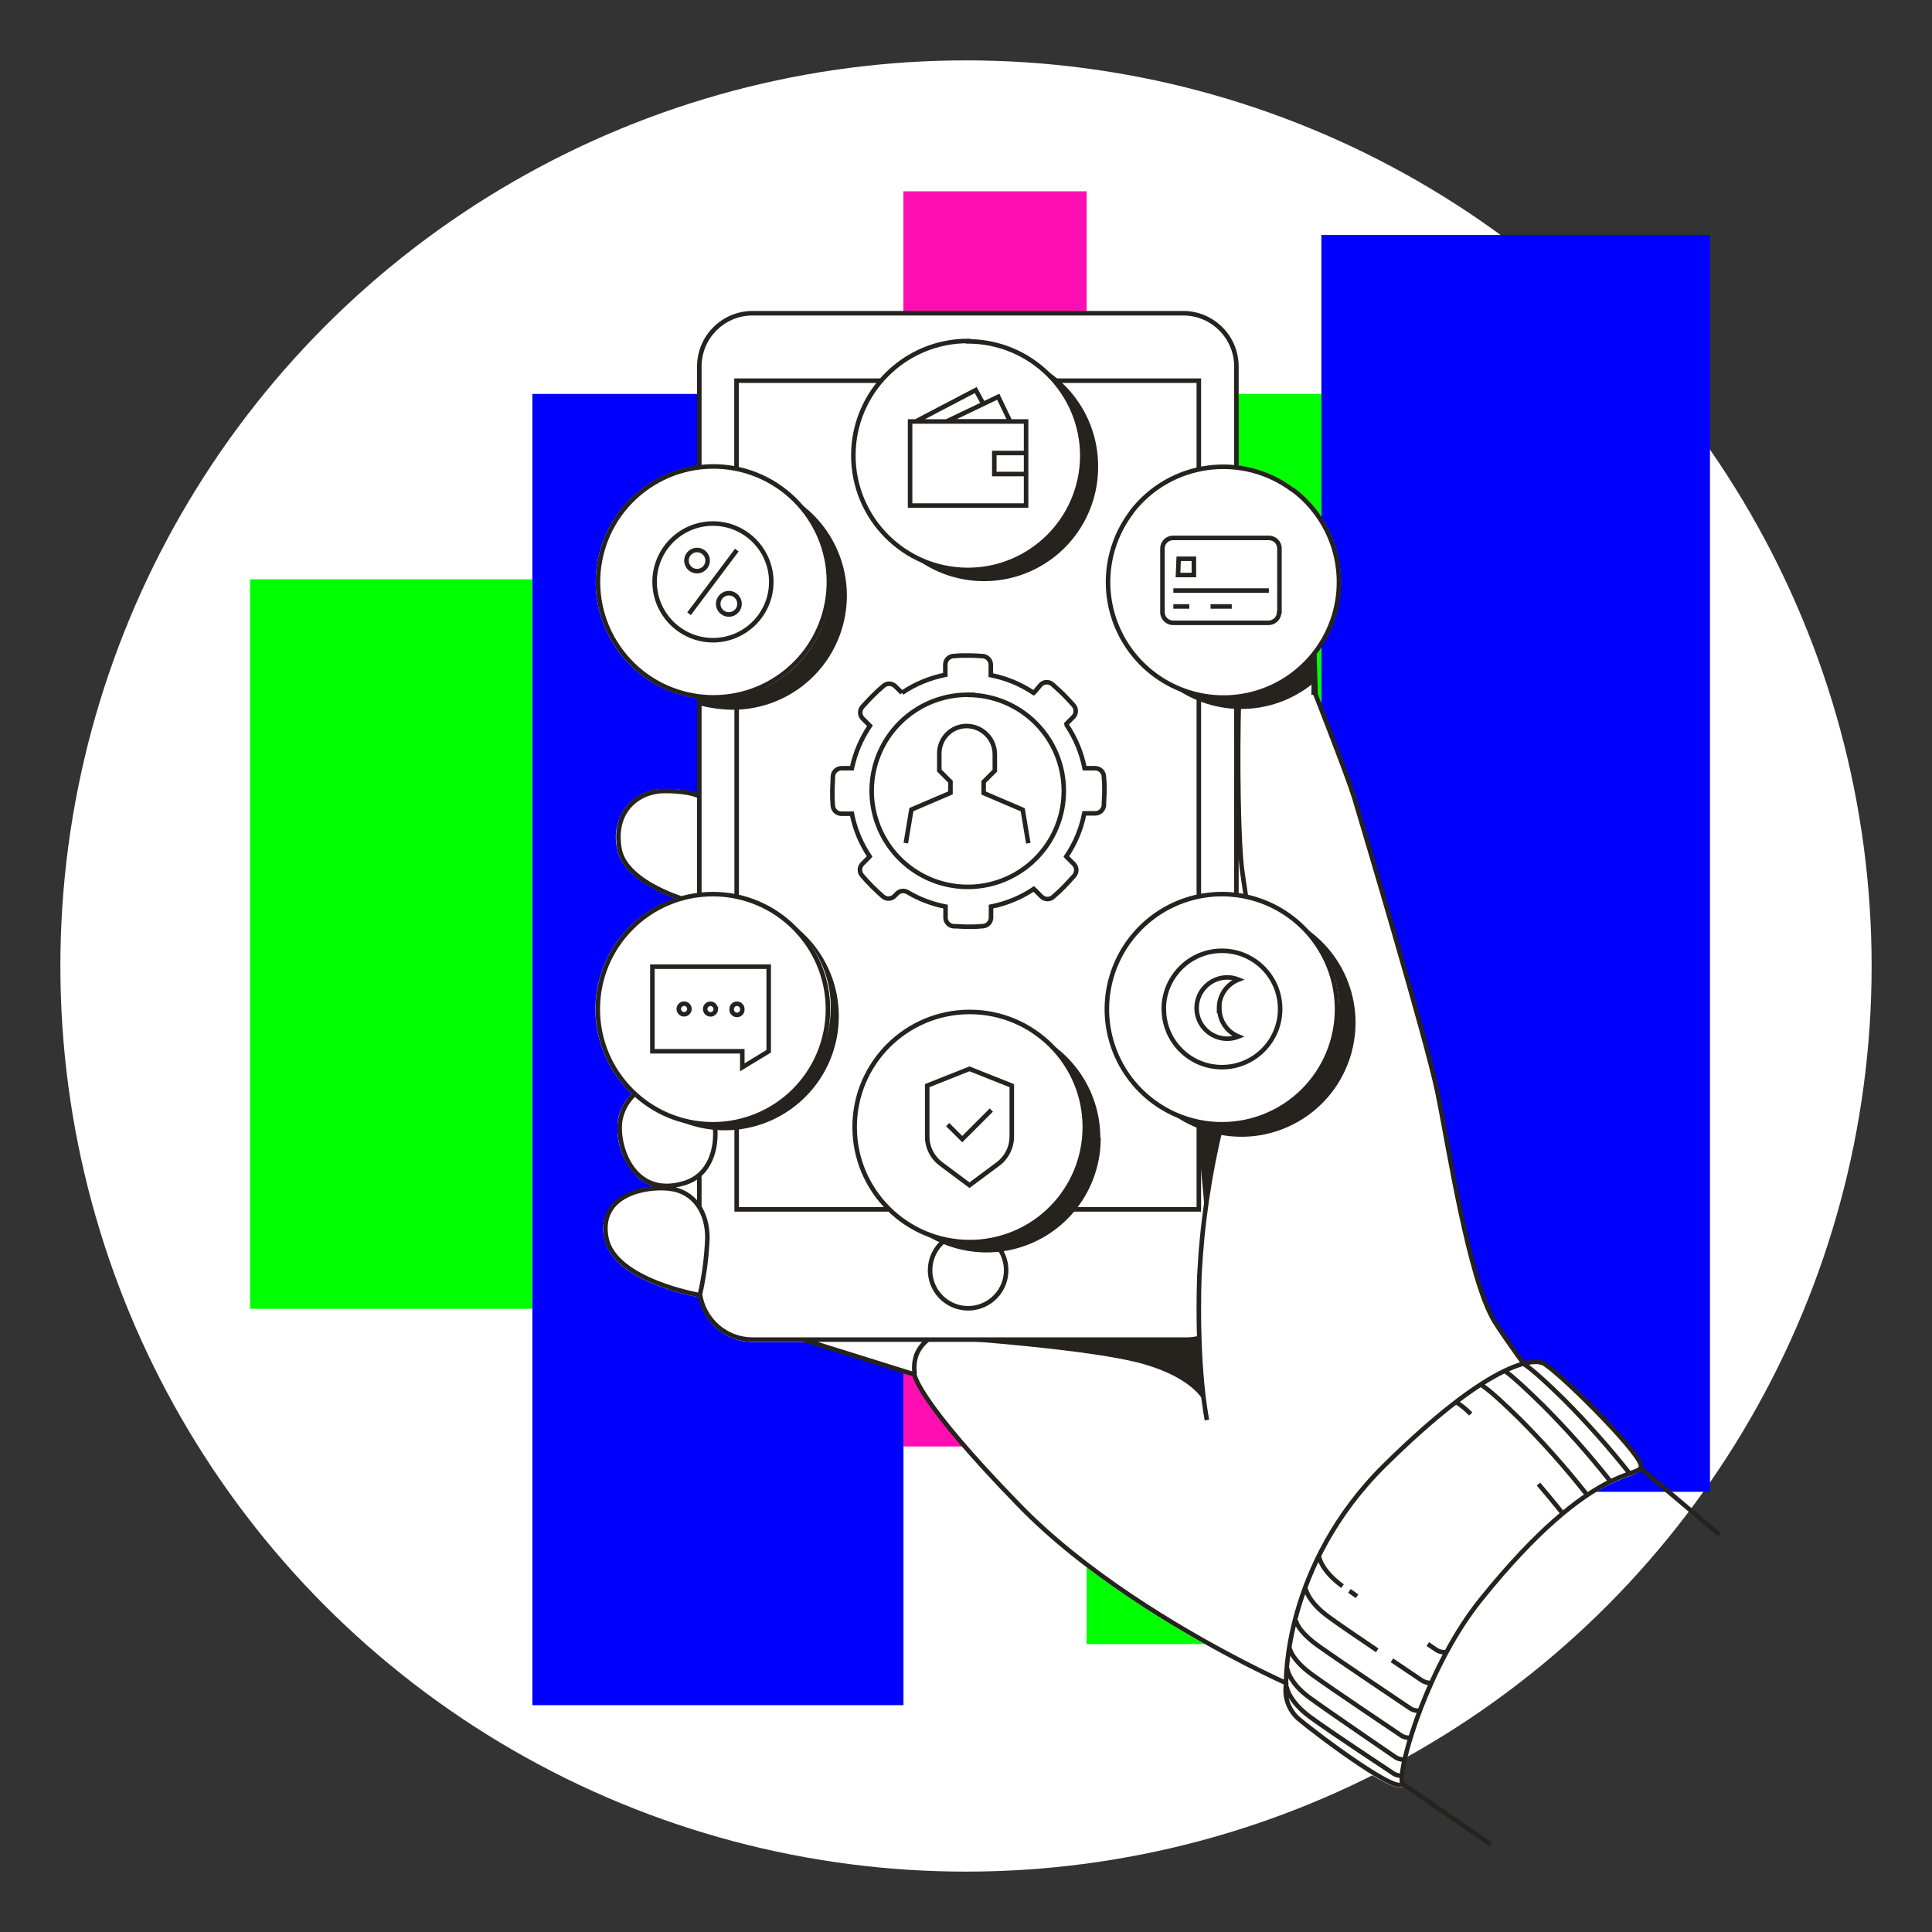 <svg width="256" height="256" viewBox="0 0 256 256" fill="none" xmlns="http://www.w3.org/2000/svg">
<rect x="0" y="0" width="256" height="256" fill="#333333" stroke="none"/>
<g id="mobile_app_features_young">
<circle id="darkmodeMask" cx="128" cy="128" r="120" fill="white"/>
<g id="stripes">
<rect id="Rectangle" x="70.522" y="76.76" width="96.665" height="37.382" transform="rotate(90 70.522 76.76)" fill="#00FF00"/>
<rect id="Rectangle_2" x="119.715" y="52.198" width="173.747" height="49.174" transform="rotate(90 119.715 52.198)" fill="#0000FF"/>
<rect id="Rectangle_3" x="143.984" y="25.348" width="166.319" height="24.28" transform="rotate(90 143.984 25.348)" fill="#FF0EB2"/>
<rect id="Rectangle_4" x="226.58" y="31.133" width="166.541" height="51.492" transform="rotate(90 226.58 31.133)" fill="#0000FF"/>
<rect id="Rectangle_5" x="175.088" y="52.198" width="165.654" height="31.103" transform="rotate(90 175.088 52.198)" fill="#00FF00"/>
</g>
<g id="whiteFill">
<path id="Group" d="M217.61 194.106C217.167 191.879 205.919 180.954 204.427 180.389C203.601 180.169 202.728 180.197 201.918 180.47C200.013 177.809 198.753 175.995 198.188 175.068C195.477 170.573 193.21 158.327 191.708 150.234C191.305 148.077 190.962 146.202 190.7 144.781C189.168 137.414 180.077 107.077 179.684 105.786C178.535 101.946 174.524 92.624 174.272 92.029C174.272 91.716 174.433 89.489 174.362 86.667C174.362 86.607 174.463 86.566 174.503 86.506C177.867 82.088 178.615 76.21 176.464 71.091C174.313 65.972 169.592 62.392 164.082 61.702V48.6C164.076 44.583 160.822 41.328 156.805 41.323H99.719C95.7 41.323 92.442 44.581 92.442 48.6V61.702C84.729 62.725 78.958 69.292 78.935 77.073C78.912 84.854 84.644 91.454 92.352 92.523H92.442V105.141C91.035 104.686 89.556 104.488 88.078 104.557C86.153 104.505 84.306 105.314 83.039 106.764C81.757 108.395 81.297 110.524 81.789 112.539C82.384 115.835 86.576 117.962 89.459 119.05C84.309 120.772 80.439 125.069 79.262 130.371C78.086 135.673 79.775 141.203 83.714 144.942C82.768 145.849 82.13 147.03 81.89 148.319C81.517 151.117 82.454 153.932 84.43 155.948C85.122 156.574 85.961 157.014 86.869 157.228C84.781 157.25 82.773 158.035 81.225 159.436C80.087 160.69 79.656 162.431 80.076 164.072C81.084 169.686 91.475 171.681 92.573 171.883C93.222 175.32 96.221 177.812 99.719 177.819H106.593L121.005 182.314C121.227 183.161 122.86 187.233 134.692 199.529C143.683 208.872 156.735 216.411 163.709 220.069C167.045 221.823 169.454 222.932 170.119 223.234C169.808 224.994 170.429 226.79 171.762 227.981C173.354 229.311 183.08 236.85 185.449 236.85C185.558 236.858 185.666 236.834 185.761 236.78C185.984 236.653 186.085 236.387 186.003 236.145C185.64 233.928 189.44 220.805 196.435 212.107C199.671 207.958 203.31 204.139 207.3 200.708C209.876 198.429 212.867 196.667 216.108 195.517C217.137 195.104 217.771 194.882 217.61 194.106Z" fill="white"/>
</g>
<path id="blackStroke" d="M99.699 177.507L99.698 177.807H99.699V177.507ZM157.229 177.507V177.807H157.23L157.229 177.507ZM97.613 160.252H97.313V160.552H97.613V160.252ZM158.85 160.252V160.552H159.15V160.252H158.85ZM158.851 50.444H159.151V50.144H158.851V50.444ZM97.592 50.444V50.144H97.292V50.444H97.592ZM123.4 169.566L123.109 169.64L123.4 169.566ZM132.313 165.291L132.067 165.464L132.073 165.471L132.313 165.291ZM158.922 169.071L158.622 169.056L158.622 169.061L158.922 169.071ZM164.596 115.412L164.299 115.452L164.3 115.456L164.596 115.412ZM174.161 86.587L174.461 86.578L173.861 86.581L174.161 86.587ZM174.323 92.039L174.023 92.048L174.024 92.1L174.043 92.149L174.323 92.039ZM179.463 105.756L179.75 105.671L179.75 105.67L179.463 105.756ZM198.028 175.098L197.771 175.253L197.772 175.254L198.028 175.098ZM171.973 227.679L171.769 227.899L171.779 227.908L171.973 227.679ZM196.253 211.906L196.486 212.094L196.486 212.094L196.253 211.906ZM170.411 223.012L170.289 223.286L170.723 223.479L170.711 223.004L170.411 223.012ZM163.839 219.777L163.979 219.511L163.979 219.511L163.839 219.777ZM134.883 199.277L135.099 199.069L135.098 199.068L134.883 199.277ZM121.166 182.123L121.465 182.099L121.449 181.897L121.255 181.837L121.166 182.123ZM93.733 163.991L94.033 164.002V163.991H93.733ZM92.725 171.611L92.675 171.906L92.954 171.954L93.017 171.678L92.725 171.611ZM82.202 148.369L82.497 148.425L82.497 148.425L82.202 148.369ZM90.678 156.765L90.592 156.477L90.591 156.478L90.678 156.765ZM82.092 112.499L81.797 112.552L81.797 112.552L82.092 112.499ZM121.468 179.432L121.192 179.314L121.188 179.326L121.468 179.432ZM128.272 92.059L128.438 92.309L129.258 91.762L128.273 91.759L128.272 92.059ZM141.314 95.909L141.102 95.697L140.987 95.812L141.021 95.971L141.314 95.909ZM142.232 94.992L142.444 95.204L142.45 95.198L142.232 94.992ZM142.232 93.43L142.008 93.63L142.013 93.636L142.232 93.43ZM139.48 90.699L139.685 90.479L139.683 90.477L139.48 90.699ZM137.928 90.699L137.725 90.477L137.711 90.49L137.698 90.505L137.928 90.699ZM137.071 91.716L137.261 91.949L137.283 91.931L137.301 91.91L137.071 91.716ZM136.96 91.807L136.793 92.056L136.978 92.18L137.15 92.039L136.96 91.807ZM131.286 89.459H130.986V89.706L131.228 89.753L131.286 89.459ZM131.286 88.068H131.586L131.586 88.064L131.286 88.068ZM130.218 86.939L130.195 87.238L130.197 87.239L130.218 86.939ZM128.202 86.859L128.196 87.159H128.202V86.859ZM126.327 86.929L126.346 87.229L126.356 87.228L126.327 86.929ZM125.259 88.058L124.959 88.056V88.058H125.259ZM125.259 89.419L125.317 89.713L125.559 89.665V89.419H125.259ZM118.597 90.9L118.808 90.687L118.8 90.679L118.597 90.9ZM117.045 90.9L117.241 91.128L117.247 91.121L117.045 90.9ZM114.293 93.632L114.512 93.837L114.517 93.831L114.293 93.632ZM114.293 95.194L114.075 95.4L114.081 95.406L114.293 95.194ZM115.21 96.111L115.423 95.899L115.21 96.111ZM115.271 96.171L115.519 96.34L115.659 96.135L115.483 95.959L115.271 96.171ZM112.882 101.795V102.095H113.126L113.176 101.857L112.882 101.795ZM111.502 101.795V101.495L111.5 101.495L111.502 101.795ZM110.363 102.864L110.063 102.843L110.063 102.853V102.864H110.363ZM110.292 104.879L110.592 104.885V104.879H110.292ZM110.353 106.754L110.652 106.733L110.652 106.729L110.353 106.754ZM111.491 107.822L111.49 108.122H111.491V107.822ZM112.882 107.822L113.177 107.765L113.13 107.522H112.882V107.822ZM115.231 113.487L115.467 113.671L115.601 113.499L115.479 113.319L115.231 113.487ZM115.16 113.577L115.372 113.789L115.385 113.776L115.397 113.762L115.16 113.577ZM114.253 114.484L114.041 114.272L114.035 114.278L114.253 114.484ZM114.253 116.037L114.48 115.841L114.476 115.835L114.471 115.83L114.253 116.037ZM116.974 118.778L117.173 118.553L117.171 118.552L116.974 118.778ZM118.547 118.717L118.762 118.926L118.762 118.926L118.547 118.717ZM118.839 118.415L119.055 118.624L119.056 118.622L118.839 118.415ZM120.25 118.214L120.403 117.956L120.401 117.954L120.25 118.214ZM125.289 120.129H125.589V119.881L125.346 119.834L125.289 120.129ZM125.289 121.6H124.989L124.989 121.602L125.289 121.6ZM126.358 122.729L126.339 123.028L126.348 123.029H126.358V122.729ZM128.232 122.799L128.238 122.499H128.232V122.799ZM130.248 122.719L130.229 122.419L130.218 122.42L130.248 122.719ZM131.316 121.59L131.616 121.592V121.59H131.316ZM131.316 120.129L131.259 119.834L131.016 119.881V120.129H131.316ZM136.981 117.79L137.183 117.569L137.009 117.41L136.813 117.541L136.981 117.79ZM137.102 117.901L137.314 117.689L137.304 117.68L137.102 117.901ZM138.019 118.818L137.806 119.03L137.813 119.037L138.019 118.818ZM139.581 118.818L139.384 118.592L139.375 118.6L139.581 118.818ZM142.312 116.067L142.531 116.272L142.533 116.269L142.312 116.067ZM142.312 114.515L142.533 114.312L142.528 114.307L142.523 114.301L142.312 114.515ZM141.395 113.608L141.165 113.8L141.174 113.811L141.184 113.821L141.395 113.608ZM141.294 113.487L141.046 113.318L140.919 113.505L141.064 113.679L141.294 113.487ZM143.673 107.772V107.472H143.425L143.378 107.715L143.673 107.772ZM145.134 107.772V108.072L145.136 108.072L145.134 107.772ZM146.273 106.704L146.572 106.725L146.573 106.714V106.704H146.273ZM146.344 104.829L146.044 104.823V104.829H146.344ZM146.263 102.813L146.562 102.784L146.561 102.779L146.263 102.813ZM145.134 101.795L145.138 101.495H145.134V101.795ZM143.713 101.795L143.419 101.853L143.466 102.095H143.713V101.795ZM141.355 96.101L141.061 96.163L141.073 96.22L141.106 96.269L141.355 96.101ZM169.534 81.094L169.668 81.362L169.834 81.279V81.094H169.534ZM168.133 71.277V70.977V71.277ZM155.434 71.277V70.977V71.277ZM154.033 81.114L154.333 81.114V81.114H154.033ZM155.434 82.525L155.432 82.825H155.434V82.525ZM168.093 82.525V82.825L168.095 82.825L168.093 82.525ZM169.494 81.114L169.36 80.845L169.194 80.928V81.114L169.494 81.114ZM156.181 74.038V73.739H155.893L155.881 74.026L156.181 74.038ZM158.196 74.038H158.496V73.739H158.196V74.038ZM158.196 76.195V76.495H158.496V76.195H158.196ZM156.09 76.195L155.79 76.183L155.777 76.495H156.09V76.195ZM94.85 133.695L95.15 133.69L95.146 133.395H94.85V133.695ZM94.83 133.695H94.53V133.995H94.83V133.695ZM98.207 133.271L97.968 133.454L97.969 133.455L98.207 133.271ZM98.358 133.695L98.058 133.703L98.058 133.717L98.06 133.731L98.358 133.695ZM96.957 133.866L97.254 133.829L97.254 133.822L97.252 133.814L96.957 133.866ZM96.957 133.695L97.252 133.747L97.257 133.721L97.257 133.695L96.957 133.695ZM97.299 133.09L97.155 132.827L97.145 132.833L97.299 133.09ZM97.652 132.999L97.653 133.299H97.653L97.652 132.999ZM86.445 128.091V127.791H86.145V128.091H86.445ZM86.445 139.298H86.145V139.598H86.445V139.298ZM98.358 139.298H98.658V138.998H98.358V139.298ZM98.358 141.425H98.058V141.958L98.514 141.681L98.358 141.425ZM101.856 139.298L102.012 139.555L102.156 139.467V139.298H101.856ZM101.856 128.091H102.156V127.791H101.856V128.091ZM90.961 74.27L91.261 74.272L90.961 74.27ZM92.362 75.681L92.362 75.381L92.362 75.681ZM96.695 81.416L96.671 81.117L96.668 81.117L96.695 81.416ZM95.173 80.136L95.472 80.111L95.471 80.1L95.173 80.136ZM154.205 133.694H153.905V133.819L153.993 133.907L154.205 133.694ZM154.215 133.705H154.515V133.58L154.427 133.492L154.215 133.705ZM122.859 143.854L122.749 143.575L122.559 143.65V143.854H122.859ZM122.859 150.627H122.559L122.559 150.629L122.859 150.627ZM124.694 154.235L124.873 153.994L124.872 153.994L124.694 154.235ZM128.463 157.047L128.284 157.287L128.463 157.421L128.642 157.288L128.463 157.047ZM132.243 154.235L132.422 154.476L132.422 154.475L132.243 154.235ZM134.067 150.627L134.367 150.629V150.627H134.067ZM134.067 143.854H134.367V143.65L134.178 143.575L134.067 143.854ZM128.463 141.626L128.574 141.348L128.463 141.304L128.352 141.348L128.463 141.626ZM127.505 150.939L127.294 151.152L127.506 151.363L127.718 151.151L127.505 150.939ZM131.75 62.811H131.45V63.111H131.75V62.811ZM131.75 60.029V59.729H131.45V60.029H131.75ZM125.471 55.826L125.341 55.556L125.471 56.126V55.826ZM132.274 52.571L132.544 52.441L132.415 52.171L132.144 52.3L132.274 52.571ZM133.836 55.826V56.126H134.313L134.107 55.696L133.836 55.826ZM129.291 51.684L129.554 51.54L129.413 51.281L129.152 51.418L129.291 51.684ZM135.962 55.846H136.262V55.546H135.962V55.846ZM135.962 66.993V67.293H136.262V66.993H135.962ZM120.592 66.993H120.292V67.293H120.592V66.993ZM120.592 55.846V55.546H120.292V55.846H120.592ZM128.293 45.183H128.593V44.884L128.294 44.883L128.293 45.183ZM128.293 45.233H127.993V45.532L128.292 45.533L128.293 45.233ZM94.438 148.974L94.439 148.674H94.438L94.438 148.974ZM177.165 133.725H176.865V133.725L177.165 133.725ZM161.916 148.974L161.916 148.674H161.916V148.974ZM128.493 164.586L128.493 164.286H128.493V164.586ZM85.287 64.917L85.469 65.156L86.179 64.617H85.287V64.917ZM106.725 67.86L106.486 68.041L106.725 67.86ZM85.287 64.917V65.217H85.388L85.469 65.156L85.287 64.917ZM149.951 67.86L150.19 68.042L149.785 67.611L149.951 67.86ZM171.389 64.957L171.57 64.719L171.49 64.657H171.389V64.957ZM171.338 64.957L171.157 65.197L171.238 65.257H171.338V64.957ZM149.891 67.9L149.652 67.719L150.057 68.15L149.891 67.9ZM184.502 234.905L184.681 234.664L184.672 234.658L184.502 234.905ZM184.804 232.769L184.98 232.526L184.976 232.523L184.804 232.769ZM185.529 229.866L185.713 229.629L185.706 229.624L185.699 229.619L185.529 229.866ZM186.729 226.278L186.913 226.041L186.906 226.036L186.899 226.031L186.729 226.278ZM188.322 222.609L188.498 222.366L188.489 222.36L188.322 222.609ZM176.056 214.244L176.234 214.003L176.231 214.001L176.056 214.244ZM190.195 218.527L190.38 218.291L190.371 218.284L190.362 218.278L190.195 218.527ZM161.532 133.574L161.232 133.574L161.234 134.296L161.744 133.786L161.532 133.574ZM164.102 129.804L164.211 130.084L164.913 129.81L164.215 129.526L164.102 129.804ZM162.62 129.512L162.621 129.212H162.62V129.512ZM162.62 137.635V137.935L162.621 137.935L162.62 137.635ZM164.102 137.343L164.215 137.621L164.903 137.341L164.214 137.065L164.102 137.343ZM161.572 133.533L161.872 133.538L161.885 132.796L161.36 133.321L161.572 133.533ZM207.208 185.419L207.421 185.207L207.418 185.204L207.208 185.419ZM204.519 186.285L204.731 186.074L204.729 186.071L204.519 186.285ZM201.394 188.039L201.607 187.827L201.604 187.825L201.394 188.039ZM135.518 107.298L135.814 107.249L135.787 107.087L135.636 107.022L135.518 107.298ZM130.338 105.081H130.038V105.279L130.22 105.357L130.338 105.081ZM130.338 103.599L130.126 103.387L130.038 103.475V103.599H130.338ZM131.819 102.118L132.032 102.33L132.119 102.242V102.118H131.819ZM131.819 99.9H132.12L132.119 99.896L131.819 99.9ZM128.1 96.202L128.104 95.902L128.102 95.902L128.1 96.202ZM124.462 102.098H124.162V102.222L124.25 102.31L124.462 102.098ZM125.944 103.579H126.244V103.455L126.156 103.367L125.944 103.579ZM125.944 105.061L126.062 105.337L126.244 105.259V105.061H125.944ZM120.763 107.278L120.645 107.002L120.494 107.067L120.467 107.229L120.763 107.278ZM163.53 92.493V118.486H164.13V92.493H163.53ZM164.13 61.904V48.559H163.53V61.904H164.13ZM164.13 48.559C164.13 44.497 160.837 41.204 156.775 41.204V41.804C160.506 41.804 163.53 44.829 163.53 48.559H164.13ZM156.775 41.204H99.719V41.804H156.775V41.204ZM99.719 41.204C95.657 41.204 92.364 44.497 92.364 48.559H92.964C92.964 44.829 95.988 41.804 99.719 41.804V41.204ZM92.364 48.559V61.803H92.964V48.559H92.364ZM92.964 118.486V92.352H92.364V118.486H92.964ZM92.964 160.04V155.626H92.364V160.04H92.964ZM92.427 171.376C92.891 175.042 96.003 177.794 99.698 177.807L99.7 177.207C96.307 177.195 93.449 174.667 93.022 171.301L92.427 171.376ZM99.699 177.807H157.229V177.207H99.699V177.807ZM157.23 177.807C157.793 177.804 158.353 177.737 158.9 177.607L158.762 177.023C158.259 177.143 157.744 177.204 157.227 177.207L157.23 177.807ZM97.913 118.859V92.069H97.313V118.859H97.913ZM97.313 148.641V160.252H97.913V148.641H97.313ZM97.613 160.552H117.771V159.952H97.613V160.552ZM139.086 160.552H158.85V159.952H139.086V160.552ZM159.15 160.252V148.682H158.55V160.252H159.15ZM158.552 92.13V118.768H159.152V92.13H158.552ZM159.151 62.145V50.444H158.551V62.145H159.151ZM158.851 50.144H139.701V50.744H158.851V50.144ZM116.741 50.144H97.592V50.744H116.741V50.144ZM97.292 50.444V62.145H97.892V50.444H97.292ZM125.078 164.043C123.351 165.339 122.574 167.548 123.109 169.64L123.691 169.491C123.215 167.634 123.905 165.674 125.438 164.523L125.078 164.043ZM123.109 169.64C123.645 171.732 125.389 173.295 127.527 173.601L127.612 173.007C125.714 172.736 124.166 171.348 123.691 169.491L123.109 169.64ZM127.527 173.601C129.665 173.906 131.776 172.894 132.876 171.035L132.36 170.73C131.383 172.379 129.509 173.278 127.612 173.007L127.527 173.601ZM132.876 171.035C133.976 169.177 133.849 166.839 132.553 165.111L132.073 165.471C133.223 167.005 133.337 169.08 132.36 170.73L132.876 171.035ZM132.559 165.119C132.277 164.716 131.938 164.356 131.553 164.049L131.179 164.518C131.519 164.789 131.818 165.107 132.068 165.463L132.559 165.119ZM161.574 148.902C159.946 155.51 158.958 162.259 158.622 169.056L159.222 169.086C159.555 162.327 160.538 155.616 162.156 149.046L161.574 148.902ZM158.622 169.061C158.42 175.333 158.673 180.118 158.976 183.338C159.128 184.948 159.292 186.166 159.419 186.984C159.483 187.392 159.537 187.701 159.575 187.908C159.594 188.011 159.609 188.089 159.62 188.142C159.625 188.168 159.629 188.188 159.632 188.202C159.634 188.208 159.635 188.214 159.635 188.217C159.636 188.219 159.636 188.22 159.636 188.221C159.636 188.222 159.636 188.222 159.636 188.222C159.637 188.223 159.637 188.223 159.637 188.223C159.637 188.223 159.637 188.223 159.93 188.16C160.223 188.097 160.223 188.097 160.223 188.097C160.223 188.097 160.223 188.097 160.223 188.097C160.223 188.097 160.223 188.097 160.223 188.096C160.223 188.096 160.223 188.095 160.222 188.093C160.222 188.09 160.221 188.086 160.22 188.08C160.217 188.068 160.213 188.049 160.208 188.024C160.198 187.975 160.184 187.899 160.165 187.799C160.128 187.597 160.075 187.295 160.012 186.892C159.887 186.086 159.724 184.879 159.573 183.281C159.272 180.086 159.021 175.326 159.222 169.081L158.622 169.061ZM163.873 92.222C163.631 100.656 163.791 111.746 164.299 115.452L164.894 115.371C164.393 111.72 164.231 100.677 164.473 92.239L163.873 92.222ZM164.3 115.456C164.451 116.464 164.622 117.612 164.793 118.82L165.387 118.736C165.216 117.525 165.044 116.375 164.893 115.367L164.3 115.456ZM173.861 86.581L173.761 92.074L174.36 92.085L174.461 86.592L173.861 86.581ZM174.36 92.085L174.461 86.592L173.861 86.581L173.761 92.074L174.36 92.085ZM173.861 86.595L174.023 92.048L174.622 92.03L174.461 86.578L173.861 86.595ZM174.323 92.039C174.043 92.149 174.043 92.149 174.043 92.149C174.043 92.149 174.043 92.149 174.044 92.149C174.044 92.15 174.044 92.15 174.044 92.151C174.045 92.152 174.045 92.154 174.047 92.157C174.049 92.162 174.052 92.17 174.056 92.18C174.064 92.202 174.076 92.233 174.092 92.274C174.124 92.356 174.172 92.476 174.232 92.63C174.352 92.938 174.525 93.381 174.736 93.921C175.156 95.001 175.725 96.469 176.318 98.019C177.506 101.124 178.786 104.54 179.175 105.842L179.75 105.67C179.353 104.342 178.063 100.899 176.878 97.804C176.284 96.253 175.715 94.784 175.295 93.704C175.084 93.163 174.911 92.72 174.791 92.411C174.73 92.257 174.683 92.137 174.651 92.055C174.635 92.014 174.623 91.983 174.614 91.961C174.61 91.951 174.607 91.943 174.605 91.938C174.604 91.935 174.603 91.933 174.603 91.931C174.602 91.931 174.602 91.93 174.602 91.93C174.602 91.93 174.602 91.93 174.602 91.93C174.602 91.93 174.602 91.929 174.323 92.039ZM179.175 105.842C180.378 109.884 188.727 137.783 190.175 144.791L190.763 144.67C189.308 137.629 180.946 109.691 179.75 105.671L179.175 105.842ZM190.175 144.791C190.537 146.544 190.975 148.958 191.482 151.692C191.99 154.423 192.567 157.468 193.206 160.472C193.846 163.476 194.549 166.443 195.309 169.019C196.067 171.589 196.888 173.792 197.771 175.253L198.285 174.943C197.444 173.551 196.64 171.41 195.884 168.849C195.131 166.295 194.431 163.344 193.793 160.347C193.155 157.351 192.58 154.312 192.072 151.582C191.565 148.854 191.126 146.43 190.763 144.67L190.175 144.791ZM197.772 175.254C198.393 176.274 199.801 178.299 201.614 180.817L202.101 180.466C200.286 177.945 198.892 175.938 198.284 174.942L197.772 175.254ZM170.157 222.912C169.786 224.742 170.397 226.633 171.769 227.899L172.176 227.458C170.958 226.334 170.415 224.656 170.745 223.032L170.157 222.912ZM171.779 227.908C173.301 229.196 176.858 231.904 179.987 233.992C181.548 235.034 183.019 235.932 184.081 236.42C184.6 236.658 185.068 236.821 185.413 236.824C185.588 236.825 185.796 236.784 185.94 236.618C186.085 236.451 186.098 236.235 186.067 236.046L185.475 236.143C185.493 236.252 185.464 236.252 185.487 236.225C185.509 236.199 185.515 236.224 185.417 236.224C185.214 236.222 184.851 236.113 184.331 235.875C183.315 235.408 181.878 234.533 180.32 233.493C177.207 231.416 173.669 228.721 172.167 227.45L171.779 227.908ZM186.067 236.046C186.025 235.794 186.038 235.363 186.122 234.761C186.205 234.166 186.352 233.43 186.563 232.58C186.984 230.881 187.656 228.744 188.555 226.414C190.355 221.749 193.06 216.33 196.486 212.094L196.019 211.717C192.541 216.018 189.808 221.499 187.995 226.198C187.088 228.548 186.409 230.709 185.981 232.436C185.767 233.299 185.614 234.057 185.528 234.678C185.443 235.291 185.418 235.798 185.475 236.143L186.067 236.046ZM196.486 212.094C204.068 202.671 209.428 198.751 212.824 196.936C214.522 196.028 215.732 195.644 216.518 195.355C216.896 195.215 217.226 195.082 217.441 194.896C217.557 194.796 217.65 194.673 217.698 194.517C217.746 194.365 217.743 194.207 217.712 194.048L217.124 194.164C217.142 194.256 217.135 194.307 217.126 194.338C217.117 194.366 217.098 194.4 217.048 194.443C216.931 194.544 216.71 194.645 216.31 194.792C215.539 195.076 214.283 195.475 212.541 196.407C209.055 198.271 203.636 202.252 196.019 211.717L196.486 212.094ZM217.712 194.048C217.679 193.879 217.596 193.688 217.488 193.489C217.378 193.286 217.232 193.056 217.056 192.805C216.706 192.304 216.229 191.703 215.669 191.042C214.546 189.72 213.073 188.143 211.566 186.613C210.057 185.082 208.511 183.594 207.24 182.45C206.604 181.878 206.035 181.39 205.573 181.025C205.342 180.843 205.135 180.689 204.958 180.57C204.785 180.454 204.625 180.36 204.491 180.31L204.281 180.872C204.346 180.896 204.459 180.957 204.623 181.068C204.783 181.175 204.977 181.319 205.201 181.496C205.649 181.85 206.208 182.329 206.838 182.896C208.098 184.03 209.636 185.51 211.138 187.034C212.64 188.558 214.102 190.124 215.211 191.431C215.766 192.084 216.229 192.669 216.564 193.149C216.732 193.389 216.865 193.599 216.961 193.775C217.059 193.956 217.108 194.084 217.124 194.164L217.712 194.048ZM204.491 180.31C204.022 180.135 203.302 180.08 202.294 180.286C201.282 180.492 199.962 180.965 198.279 181.869C194.914 183.676 190.071 187.225 183.303 193.893L183.724 194.32C190.471 187.674 195.268 184.167 198.563 182.397C200.21 181.512 201.474 181.065 202.414 180.873C203.357 180.681 203.954 180.75 204.281 180.872L204.491 180.31ZM183.303 193.893C176.501 200.593 173.202 207.869 171.605 213.47C170.806 216.27 170.433 218.653 170.259 220.337C170.172 221.18 170.135 221.848 170.119 222.306C170.112 222.536 170.11 222.713 170.109 222.833C170.109 222.893 170.11 222.94 170.11 222.971C170.11 222.987 170.11 222.999 170.111 223.007C170.111 223.011 170.111 223.014 170.111 223.016C170.111 223.017 170.111 223.018 170.111 223.019C170.111 223.019 170.111 223.02 170.111 223.02C170.111 223.02 170.111 223.02 170.411 223.012C170.711 223.004 170.711 223.004 170.711 223.004C170.711 223.004 170.711 223.004 170.711 223.004C170.711 223.004 170.711 223.003 170.711 223.003C170.711 223.001 170.71 222.999 170.71 222.995C170.71 222.988 170.71 222.978 170.71 222.963C170.71 222.935 170.709 222.892 170.709 222.835C170.71 222.72 170.712 222.549 170.719 222.326C170.734 221.88 170.77 221.226 170.856 220.399C171.027 218.744 171.394 216.396 172.182 213.634C173.757 208.111 177.01 200.934 183.724 194.32L183.303 193.893ZM170.411 223.012C170.532 222.738 170.532 222.738 170.532 222.738C170.532 222.738 170.532 222.738 170.532 222.738C170.532 222.738 170.532 222.738 170.532 222.738C170.532 222.738 170.531 222.738 170.531 222.737C170.53 222.737 170.528 222.736 170.525 222.735C170.52 222.733 170.513 222.729 170.503 222.725C170.483 222.716 170.454 222.703 170.414 222.685C170.336 222.65 170.219 222.596 170.066 222.526C169.761 222.386 169.312 222.177 168.74 221.903C167.595 221.355 165.955 220.548 163.979 219.511L163.7 220.043C165.684 221.083 167.33 221.893 168.481 222.444C169.056 222.719 169.508 222.93 169.816 223.071C169.969 223.142 170.088 223.196 170.167 223.232C170.207 223.25 170.237 223.263 170.258 223.273C170.268 223.277 170.276 223.281 170.281 223.283C170.284 223.284 170.285 223.285 170.287 223.286C170.287 223.286 170.288 223.286 170.288 223.286C170.289 223.286 170.289 223.286 170.289 223.286C170.289 223.286 170.289 223.286 170.289 223.286C170.289 223.286 170.289 223.286 170.411 223.012ZM163.979 219.511C156.386 215.534 143.863 208.184 135.099 199.069L134.667 199.485C143.5 208.672 156.094 216.058 163.7 220.043L163.979 219.511ZM135.098 199.068C128.377 192.16 124.961 187.885 123.227 185.345C122.36 184.075 121.917 183.244 121.691 182.737C121.579 182.484 121.521 182.313 121.492 182.211C121.478 182.16 121.47 182.126 121.467 182.108C121.465 182.099 121.465 182.094 121.464 182.093C121.464 182.092 121.464 182.092 121.464 182.093C121.465 182.094 121.465 182.095 121.465 182.096C121.465 182.096 121.465 182.097 121.465 182.097C121.465 182.098 121.465 182.098 121.465 182.098C121.465 182.099 121.465 182.099 121.166 182.123C120.867 182.146 120.867 182.147 120.867 182.148C120.867 182.148 120.867 182.148 120.867 182.149C120.867 182.15 120.867 182.15 120.867 182.151C120.867 182.153 120.868 182.155 120.868 182.157C120.868 182.162 120.869 182.167 120.87 182.173C120.871 182.185 120.874 182.2 120.877 182.219C120.884 182.256 120.896 182.308 120.915 182.375C120.953 182.508 121.021 182.706 121.143 182.981C121.387 183.529 121.85 184.393 122.731 185.683C124.492 188.263 127.934 192.566 134.668 199.486L135.098 199.068ZM121.255 181.837L106.671 177.281L106.493 177.854L121.077 182.409L121.255 181.837ZM94.033 163.991C94.033 160.58 92.246 157.62 88.8 157.203L88.728 157.798C91.773 158.167 93.433 160.771 93.433 163.991H94.033ZM88.8 157.203C87.135 157.001 84.699 157.202 82.798 158.197C81.843 158.697 81.01 159.406 80.487 160.377C79.964 161.352 79.768 162.566 80.043 164.046L80.633 163.936C80.379 162.57 80.566 161.499 81.016 160.661C81.468 159.821 82.198 159.189 83.076 158.729C84.842 157.804 87.148 157.607 88.728 157.798L88.8 157.203ZM80.043 164.046C80.325 165.565 81.288 166.81 82.531 167.817C83.774 168.825 85.32 169.612 86.816 170.215C88.315 170.818 89.778 171.24 90.866 171.512C91.41 171.648 91.861 171.746 92.176 171.811C92.334 171.843 92.458 171.867 92.543 171.883C92.585 171.891 92.618 171.896 92.64 171.9C92.651 171.902 92.659 171.904 92.665 171.905C92.668 171.905 92.671 171.906 92.672 171.906C92.673 171.906 92.673 171.906 92.674 171.906C92.674 171.906 92.674 171.906 92.674 171.906C92.674 171.906 92.675 171.906 92.725 171.611C92.775 171.315 92.775 171.315 92.775 171.315C92.775 171.315 92.775 171.315 92.775 171.315C92.775 171.315 92.774 171.315 92.774 171.315C92.772 171.315 92.771 171.314 92.768 171.314C92.763 171.313 92.755 171.312 92.745 171.31C92.724 171.306 92.693 171.3 92.652 171.293C92.571 171.278 92.45 171.254 92.296 171.223C91.988 171.16 91.546 171.063 91.011 170.93C89.941 170.663 88.506 170.248 87.04 169.658C85.573 169.067 84.088 168.306 82.909 167.351C81.73 166.395 80.88 165.265 80.633 163.936L80.043 164.046ZM93.017 171.678C93.599 169.158 93.939 166.587 94.033 164.002L93.433 163.98C93.341 166.527 93.006 169.06 92.433 171.543L93.017 171.678ZM83.926 144.72C82.879 145.665 82.171 146.927 81.908 148.313L82.497 148.425C82.736 147.168 83.379 146.023 84.329 145.165L83.926 144.72ZM81.908 148.313C81.596 149.948 81.995 152.658 83.364 154.699C84.053 155.727 84.998 156.598 86.234 157.068C87.473 157.54 88.978 157.599 90.766 157.052L90.591 156.478C88.907 156.993 87.542 156.924 86.448 156.508C85.351 156.09 84.499 155.313 83.862 154.365C82.581 152.455 82.215 149.905 82.497 148.425L81.908 148.313ZM90.765 157.052C94.331 155.981 95.408 152.26 95.008 148.938L94.412 149.01C94.798 152.219 93.738 155.533 90.592 156.477L90.765 157.052ZM92.695 105.535C92.86 105.283 92.859 105.283 92.859 105.283C92.859 105.283 92.859 105.283 92.859 105.283C92.859 105.283 92.858 105.283 92.858 105.282C92.857 105.282 92.857 105.282 92.856 105.281C92.854 105.28 92.853 105.279 92.851 105.278C92.846 105.275 92.841 105.272 92.835 105.268C92.822 105.261 92.805 105.251 92.782 105.239C92.737 105.215 92.672 105.183 92.585 105.145C92.411 105.071 92.148 104.975 91.776 104.881C91.032 104.692 89.853 104.509 88.079 104.509V105.109C89.812 105.109 90.941 105.288 91.629 105.462C91.972 105.55 92.206 105.635 92.349 105.697C92.421 105.728 92.47 105.752 92.499 105.768C92.514 105.776 92.524 105.781 92.529 105.785C92.532 105.786 92.533 105.787 92.533 105.787C92.534 105.787 92.533 105.787 92.533 105.787C92.533 105.787 92.532 105.787 92.532 105.786C92.532 105.786 92.532 105.786 92.532 105.786C92.531 105.786 92.531 105.786 92.531 105.786C92.531 105.786 92.531 105.786 92.695 105.535ZM88.079 104.509C86.253 104.509 84.444 105.199 83.208 106.563C81.966 107.933 81.329 109.954 81.797 112.552L82.388 112.446C81.948 110.005 82.552 108.18 83.653 106.966C84.76 105.744 86.398 105.109 88.079 105.109V104.509ZM81.797 112.552C82.126 114.375 83.518 115.818 85.143 116.92C86.775 118.027 88.695 118.826 90.177 119.343L90.375 118.777C88.915 118.267 87.05 117.488 85.48 116.423C83.902 115.353 82.674 114.03 82.388 112.446L81.797 112.552ZM122.779 177.278C122.081 177.807 121.534 178.509 121.192 179.315L121.744 179.549C122.046 178.84 122.527 178.222 123.141 177.756L122.779 177.278ZM121.188 179.326C120.85 180.218 120.758 181.184 120.921 182.124L121.512 182.021C121.368 181.187 121.449 180.33 121.749 179.538L121.188 179.326ZM128.273 91.759C123.002 91.743 118.24 94.903 116.209 99.767L116.763 99.998C118.701 95.358 123.243 92.343 128.271 92.359L128.273 91.759ZM116.209 99.767C114.177 104.63 115.276 110.239 118.993 113.976L119.418 113.553C115.873 109.988 114.825 104.638 116.763 99.998L116.209 99.767ZM118.993 113.976C122.71 117.714 128.312 118.844 133.187 116.839L132.959 116.284C128.308 118.196 122.964 117.118 119.418 113.553L118.993 113.976ZM133.187 116.839C138.062 114.835 141.249 110.09 141.261 104.82L140.661 104.818C140.649 109.846 137.609 114.372 132.959 116.284L133.187 116.839ZM141.261 104.819C141.267 101.363 139.897 98.046 137.455 95.6L137.031 96.024C139.36 98.357 140.666 101.521 140.661 104.818L141.261 104.819ZM137.455 95.6C135.013 93.154 131.698 91.779 128.242 91.779V92.379C131.539 92.379 134.701 93.691 137.031 96.024L137.455 95.6ZM128.408 92.329L128.438 92.309L128.106 91.81L128.075 91.83L128.408 92.329ZM141.527 96.121L142.444 95.204L142.019 94.78L141.102 95.697L141.527 96.121ZM142.45 95.198C142.972 94.644 142.972 93.778 142.45 93.224L142.013 93.636C142.318 93.959 142.318 94.463 142.013 94.786L142.45 95.198ZM142.456 93.23C142.039 92.763 141.613 92.306 141.166 91.85L140.737 92.269C141.177 92.719 141.597 93.169 142.008 93.629L142.456 93.23ZM141.166 91.85C140.718 91.392 140.129 90.895 139.685 90.479L139.275 90.918C139.758 91.369 140.298 91.82 140.737 92.269L141.166 91.85ZM139.683 90.477C139.129 89.97 138.279 89.97 137.725 90.477L138.131 90.92C138.455 90.623 138.953 90.623 139.277 90.92L139.683 90.477ZM137.698 90.505L136.842 91.523L137.301 91.91L138.158 90.892L137.698 90.505ZM136.881 91.484L136.77 91.575L137.15 92.039L137.261 91.949L136.881 91.484ZM137.128 91.558C135.378 90.383 133.412 89.569 131.344 89.165L131.228 89.753C133.218 90.143 135.11 90.926 136.793 92.056L137.128 91.558ZM131.586 89.459V88.068H130.986V89.459H131.586ZM131.586 88.064C131.575 87.311 130.989 86.693 130.239 86.64L130.197 87.239C130.637 87.269 130.979 87.632 130.986 88.073L131.586 88.064ZM130.24 86.64C129.569 86.589 128.896 86.559 128.202 86.559V87.159C128.878 87.159 129.536 87.188 130.195 87.238L130.24 86.64ZM128.208 86.559C127.571 86.546 126.933 86.57 126.299 86.63L126.356 87.228C126.967 87.169 127.582 87.146 128.196 87.159L128.208 86.559ZM126.309 86.63C125.554 86.677 124.964 87.3 124.959 88.056L125.559 88.06C125.562 87.619 125.906 87.256 126.346 87.229L126.309 86.63ZM124.959 88.058V89.419H125.559V88.058H124.959ZM125.201 89.124C123.106 89.537 121.116 90.364 119.346 91.559L119.682 92.056C121.385 90.906 123.301 90.11 125.317 89.713L125.201 89.124ZM119.725 91.594L118.808 90.687L118.386 91.114L119.303 92.02L119.725 91.594ZM118.8 90.679C118.246 90.172 117.396 90.172 116.842 90.679L117.247 91.121C117.572 90.824 118.07 90.824 118.394 91.121L118.8 90.679ZM116.849 90.673C116.342 91.109 115.831 91.569 115.359 92.051L115.788 92.471C116.243 92.006 116.739 91.558 117.24 91.128L116.849 90.673ZM115.359 92.051C114.892 92.528 114.486 92.965 114.069 93.432L114.517 93.831C114.928 93.371 115.328 92.941 115.788 92.471L115.359 92.051ZM114.075 93.426C113.553 93.98 113.553 94.845 114.075 95.399L114.512 94.988C114.207 94.665 114.207 94.16 114.512 93.837L114.075 93.426ZM114.081 95.406L114.998 96.323L115.423 95.899L114.505 94.982L114.081 95.406ZM114.998 96.323L115.059 96.383L115.483 95.959L115.423 95.899L114.998 96.323ZM115.023 96.003C113.845 97.736 113.017 99.683 112.589 101.734L113.176 101.857C113.589 99.882 114.385 98.008 115.519 96.34L115.023 96.003ZM112.882 101.495H111.502V102.095H112.882V101.495ZM111.5 101.495C110.742 101.5 110.116 102.087 110.063 102.843L110.662 102.885C110.693 102.442 111.06 102.098 111.503 102.095L111.5 101.495ZM110.063 102.864C110.063 103.187 110.045 103.512 110.028 103.848C110.01 104.182 109.992 104.528 109.992 104.879H110.592C110.592 104.546 110.609 104.216 110.627 103.88C110.644 103.546 110.663 103.205 110.663 102.864H110.063ZM109.992 104.874C109.981 105.51 110.001 106.145 110.054 106.779L110.652 106.729C110.601 106.116 110.581 105.5 110.592 104.885L109.992 104.874ZM110.053 106.775C110.106 107.53 110.732 108.118 111.49 108.122L111.493 107.522C111.05 107.52 110.683 107.176 110.652 106.733L110.053 106.775ZM111.491 108.122H112.882V107.522H111.491V108.122ZM112.588 107.879C112.988 109.946 113.803 111.911 114.982 113.655L115.479 113.319C114.345 111.642 113.562 109.753 113.177 107.765L112.588 107.879ZM114.994 113.302L114.923 113.393L115.397 113.762L115.467 113.671L114.994 113.302ZM114.948 113.365L114.041 114.272L114.465 114.697L115.372 113.789L114.948 113.365ZM114.035 114.278C113.514 114.829 113.514 115.692 114.035 116.243L114.471 115.83C114.168 115.511 114.168 115.01 114.471 114.691L114.035 114.278ZM114.026 116.232C114.462 116.739 114.921 117.25 115.404 117.722L115.823 117.294C115.359 116.839 114.911 116.342 114.48 115.841L114.026 116.232ZM115.404 117.722C115.879 118.188 116.307 118.595 116.777 119.004L117.171 118.552C116.714 118.154 116.296 117.756 115.823 117.294L115.404 117.722ZM116.776 119.003C117.352 119.512 118.227 119.479 118.762 118.926L118.331 118.509C118.019 118.831 117.509 118.85 117.173 118.553L116.776 119.003ZM118.762 118.926L119.055 118.624L118.623 118.207L118.331 118.509L118.762 118.926ZM119.056 118.622C119.327 118.336 119.759 118.275 120.099 118.473L120.401 117.954C119.82 117.616 119.084 117.722 118.621 118.208L119.056 118.622ZM120.096 118.471C121.682 119.415 123.42 120.075 125.233 120.423L125.346 119.834C123.602 119.499 121.929 118.864 120.403 117.956L120.096 118.471ZM124.989 120.129V121.6H125.589V120.129H124.989ZM124.989 121.602C124.994 122.358 125.584 122.981 126.339 123.028L126.376 122.429C125.936 122.402 125.592 122.039 125.589 121.598L124.989 121.602ZM126.358 123.029C126.66 123.029 126.964 123.046 127.278 123.064C127.589 123.081 127.91 123.099 128.232 123.099V122.499C127.93 122.499 127.626 122.482 127.312 122.465C127.001 122.447 126.68 122.429 126.358 122.429V123.029ZM128.227 123.099C128.911 123.112 129.596 123.085 130.277 123.017L130.218 122.42C129.56 122.485 128.899 122.512 128.238 122.499L128.227 123.099ZM130.267 123.018C131.021 122.971 131.611 122.348 131.616 121.592L131.016 121.588C131.013 122.029 130.669 122.392 130.229 122.419L130.267 123.018ZM131.616 121.59V120.129H131.016V121.59H131.616ZM131.374 120.423C133.438 120.022 135.401 119.211 137.148 118.039L136.813 117.541C135.133 118.668 133.245 119.448 131.259 119.834L131.374 120.423ZM136.778 118.011L136.899 118.122L137.304 117.68L137.183 117.569L136.778 118.011ZM136.889 118.113L137.807 119.03L138.231 118.606L137.314 117.689L136.889 118.113ZM137.813 119.037C138.367 119.559 139.232 119.559 139.787 119.037L139.375 118.6C139.052 118.904 138.548 118.904 138.224 118.6L137.813 119.037ZM139.778 119.045C140.247 118.637 140.716 118.199 141.164 117.75L140.739 117.326C140.301 117.765 139.842 118.193 139.384 118.592L139.778 119.045ZM141.164 117.75C141.61 117.304 142.113 116.719 142.531 116.272L142.093 115.862C141.645 116.342 141.18 116.885 140.739 117.326L141.164 117.75ZM142.533 116.269C143.041 115.716 143.041 114.866 142.533 114.312L142.091 114.717C142.388 115.042 142.388 115.54 142.091 115.864L142.533 116.269ZM142.523 114.301L141.606 113.394L141.184 113.821L142.101 114.728L142.523 114.301ZM141.626 113.415L141.525 113.295L141.064 113.679L141.165 113.8L141.626 113.415ZM141.542 113.655C142.738 111.898 143.563 109.916 143.967 107.829L143.378 107.715C142.99 109.722 142.196 111.628 141.046 113.318L141.542 113.655ZM143.673 108.072H145.134V107.472H143.673V108.072ZM145.136 108.072C145.893 108.067 146.519 107.48 146.572 106.725L145.974 106.683C145.943 107.125 145.576 107.469 145.132 107.472L145.136 108.072ZM146.573 106.704C146.573 106.406 146.59 106.105 146.608 105.791C146.626 105.48 146.644 105.156 146.644 104.829H146.044C146.044 105.137 146.027 105.443 146.009 105.757C145.991 106.068 145.973 106.386 145.973 106.704H146.573ZM146.644 104.835C146.656 104.15 146.629 103.465 146.562 102.784L145.965 102.843C146.03 103.501 146.056 104.162 146.044 104.823L146.644 104.835ZM146.561 102.779C146.478 102.054 145.868 101.503 145.138 101.495L145.131 102.095C145.559 102.1 145.916 102.422 145.965 102.847L146.561 102.779ZM145.134 101.495H143.713V102.095H145.134V101.495ZM144.008 101.738C143.604 99.661 142.786 97.687 141.603 95.933L141.106 96.269C142.244 97.956 143.03 99.855 143.419 101.853L144.008 101.738ZM141.648 96.039L141.608 95.847L141.021 95.971L141.061 96.163L141.648 96.039ZM169.834 81.094V72.678H169.234V81.094H169.834ZM169.834 72.678C169.834 71.738 169.073 70.977 168.133 70.977V71.577C168.741 71.577 169.234 72.07 169.234 72.678H169.834ZM168.133 70.977H155.434V71.577H168.133V70.977ZM155.434 70.977C154.495 70.977 153.733 71.738 153.733 72.678H154.333C154.333 72.07 154.826 71.577 155.434 71.577V70.977ZM153.733 72.678V81.114H154.333V72.678H153.733ZM153.733 81.114C153.733 82.054 154.492 82.818 155.432 82.825L155.436 82.225C154.826 82.22 154.333 81.724 154.333 81.114L153.733 81.114ZM155.434 82.825H168.093V82.225H155.434V82.825ZM168.095 82.825C169.035 82.818 169.794 82.054 169.794 81.114L169.194 81.114C169.194 81.724 168.701 82.22 168.091 82.225L168.095 82.825ZM169.628 81.382L169.668 81.362L169.4 80.825L169.36 80.845L169.628 81.382ZM156.181 74.338H158.196V73.739H156.181V74.338ZM157.896 74.038V76.195H158.496V74.038H157.896ZM158.196 75.895H156.09V76.495H158.196V75.895ZM156.39 76.208L156.48 74.051L155.881 74.026L155.79 76.183L156.39 76.208ZM155.475 78.551H168.133V77.951H155.475V78.551ZM160.402 80.658H163.214V80.058H160.402V80.658ZM155.475 80.658H157.591V80.058H155.475V80.658ZM91.054 133.695C91.054 133.918 90.873 134.1 90.649 134.1V134.7C91.204 134.7 91.654 134.25 91.654 133.695H91.054ZM90.649 134.1C90.425 134.1 90.243 133.918 90.243 133.695H89.643C89.643 134.25 90.094 134.7 90.649 134.7V134.1ZM90.243 133.695C90.243 133.471 90.425 133.289 90.649 133.289V132.689C90.094 132.689 89.643 133.139 89.643 133.695H90.243ZM90.649 133.289C90.873 133.289 91.054 133.471 91.054 133.695H91.654C91.654 133.139 91.204 132.689 90.649 132.689V133.289ZM94.55 133.699C94.554 133.923 94.375 134.107 94.151 134.11L94.159 134.71C94.715 134.702 95.158 134.246 95.15 133.69L94.55 133.699ZM94.151 134.11C93.927 134.113 93.743 133.934 93.74 133.71L93.14 133.719C93.147 134.274 93.604 134.718 94.159 134.71L94.151 134.11ZM93.74 133.71C93.736 133.486 93.915 133.302 94.139 133.299L94.13 132.699C93.575 132.707 93.132 133.164 93.14 133.719L93.74 133.71ZM94.135 133.299C94.353 133.299 94.53 133.476 94.53 133.695H95.13C95.13 133.145 94.685 132.699 94.135 132.699V133.299ZM94.83 133.995H94.85V133.395H94.83V133.995ZM97.969 133.455C98.024 133.526 98.055 133.613 98.058 133.703L98.657 133.686C98.651 133.469 98.577 133.26 98.444 133.088L97.969 133.455ZM98.06 133.731C98.087 133.953 97.929 134.156 97.706 134.183L97.779 134.778C98.331 134.711 98.723 134.209 98.655 133.658L98.06 133.731ZM97.706 134.183C97.484 134.21 97.282 134.052 97.254 133.829L96.659 133.902C96.726 134.454 97.228 134.846 97.779 134.778L97.706 134.183ZM97.252 133.814C97.248 133.792 97.248 133.769 97.252 133.747L96.661 133.642C96.645 133.734 96.645 133.827 96.661 133.918L97.252 133.814ZM97.257 133.695C97.257 133.552 97.332 133.42 97.454 133.347L97.145 132.833C96.842 133.014 96.657 133.341 96.657 133.694L97.257 133.695ZM97.444 133.353C97.508 133.318 97.58 133.299 97.653 133.299L97.652 132.699C97.478 132.699 97.307 132.743 97.155 132.827L97.444 133.353ZM97.653 133.299C97.777 133.299 97.893 133.356 97.968 133.454L98.445 133.089C98.255 132.842 97.962 132.698 97.651 132.699L97.653 133.299ZM86.145 128.091V139.298H86.745V128.091H86.145ZM86.445 139.598H98.358V138.998H86.445V139.598ZM98.058 139.298V141.425H98.658V139.298H98.058ZM98.514 141.681L102.012 139.555L101.7 139.042L98.203 141.169L98.514 141.681ZM102.156 139.298V128.091H101.556V139.298H102.156ZM101.856 127.791H86.445V128.391H101.856V127.791ZM97.392 72.709L91.063 81.145L91.543 81.505L97.872 73.07L97.392 72.709ZM91.261 74.272C91.265 73.665 91.76 73.177 92.367 73.179L92.37 72.579C91.432 72.575 90.668 73.33 90.661 74.268L91.261 74.272ZM92.367 73.179C92.974 73.182 93.464 73.676 93.463 74.283L94.063 74.284C94.065 73.347 93.308 72.584 92.37 72.579L92.367 73.179ZM93.463 74.283C93.461 74.89 92.969 75.381 92.362 75.381L92.362 75.981C93.3 75.981 94.061 75.222 94.063 74.284L93.463 74.283ZM92.362 75.381C92.069 75.381 91.787 75.264 91.581 75.056L91.155 75.479C91.474 75.8 91.909 75.981 92.362 75.981L92.362 75.381ZM91.581 75.056C91.374 74.848 91.259 74.566 91.261 74.272L90.661 74.268C90.658 74.721 90.835 75.157 91.155 75.479L91.581 75.056ZM95.472 79.919C95.521 79.331 96.02 78.883 96.61 78.899L96.626 78.299C95.718 78.275 94.949 78.964 94.874 79.87L95.472 79.919ZM96.61 78.899C97.2 78.915 97.674 79.39 97.69 79.979L98.29 79.963C98.265 79.055 97.535 78.324 96.626 78.299L96.61 78.899ZM97.69 79.979C97.706 80.569 97.259 81.069 96.671 81.117L96.72 81.715C97.625 81.641 98.315 80.871 98.29 79.963L97.69 79.979ZM96.668 81.117C96.376 81.144 96.085 81.052 95.861 80.863L95.475 81.323C95.822 81.614 96.271 81.755 96.722 81.715L96.668 81.117ZM95.861 80.863C95.636 80.674 95.496 80.404 95.472 80.111L94.874 80.161C94.912 80.612 95.128 81.031 95.475 81.323L95.861 80.863ZM95.471 80.1C95.464 80.044 95.464 79.987 95.471 79.93L94.876 79.858C94.863 79.962 94.863 80.068 94.876 80.172L95.471 80.1ZM87.038 77.102C87.038 72.999 90.365 69.672 94.469 69.672V69.072C90.034 69.072 86.438 72.667 86.438 77.102H87.038ZM94.469 69.672C98.572 69.672 101.899 72.999 101.899 77.102H102.499C102.499 72.667 98.904 69.072 94.469 69.072V69.672ZM101.899 77.102C101.899 81.206 98.572 84.533 94.469 84.533V85.133C98.904 85.133 102.499 81.537 102.499 77.102H101.899ZM94.469 84.533C90.37 84.522 87.049 81.201 87.038 77.102L86.438 77.103C86.45 81.533 90.038 85.121 94.468 85.133L94.469 84.533ZM154.505 133.694C154.505 129.602 157.823 126.284 161.915 126.284V125.684C157.491 125.684 153.905 129.271 153.905 133.694H154.505ZM161.915 126.284C166.008 126.284 169.326 129.602 169.326 133.694H169.926C169.926 129.271 166.339 125.684 161.915 125.684V126.284ZM169.326 133.694C169.326 137.787 166.008 141.105 161.915 141.105V141.705C166.339 141.705 169.926 138.118 169.926 133.694H169.326ZM161.915 141.105C157.828 141.105 154.515 137.792 154.515 133.705H153.915C153.915 138.123 157.497 141.705 161.915 141.705V141.105ZM154.427 133.492L154.417 133.482L153.993 133.907L154.003 133.917L154.427 133.492ZM122.559 143.854V150.627H123.159V143.854H122.559ZM122.559 150.629C122.57 152.148 123.294 153.573 124.515 154.476L124.872 153.994C123.803 153.203 123.168 151.955 123.159 150.625L122.559 150.629ZM124.514 154.475L128.284 157.287L128.643 156.806L124.873 153.994L124.514 154.475ZM128.642 157.288L132.422 154.476L132.064 153.994L128.284 156.806L128.642 157.288ZM132.422 154.475C133.638 153.569 134.358 152.145 134.367 150.629L133.767 150.625C133.759 151.953 133.128 153.201 132.063 153.994L132.422 154.475ZM134.367 150.627V143.854H133.767V150.627H134.367ZM134.178 143.575L128.574 141.348L128.352 141.905L133.956 144.133L134.178 143.575ZM128.352 141.348L122.749 143.575L122.97 144.133L128.574 141.905L128.352 141.348ZM131.143 146.877L127.293 150.727L127.718 151.151L131.568 147.301L131.143 146.877ZM127.717 150.727L125.782 148.802L125.359 149.227L127.294 151.152L127.717 150.727ZM135.933 62.511H131.75V63.111H135.933V62.511ZM132.05 62.811V60.029H131.45V62.811H132.05ZM131.75 60.329H135.933V59.729H131.75V60.329ZM125.6 56.097L132.403 52.841L132.144 52.3L125.341 55.556L125.6 56.097ZM132.003 52.7L133.566 55.956L134.107 55.696L132.544 52.441L132.003 52.7ZM133.836 55.526H125.471V56.126H133.836V55.526ZM121.518 56.092L129.43 51.95L129.152 51.418L121.24 55.56L121.518 56.092ZM129.027 51.828L130.035 53.672L130.562 53.384L129.554 51.54L129.027 51.828ZM135.662 55.846V66.993H136.262V55.846H135.662ZM135.962 66.693H120.592V67.293H135.962V66.693ZM120.892 66.993V55.846H120.292V66.993H120.892ZM120.592 56.146H135.962V55.546H120.592V56.146ZM128.294 44.883C119.751 44.855 112.803 51.757 112.774 60.3L113.374 60.302C113.402 52.09 120.08 45.456 128.292 45.483L128.294 44.883ZM112.774 60.3C112.746 68.843 119.648 75.791 128.191 75.82L128.193 75.22C119.982 75.192 113.347 68.514 113.374 60.302L112.774 60.3ZM128.191 75.82C136.734 75.848 143.683 68.946 143.711 60.403L143.111 60.401C143.084 68.612 136.405 75.247 128.193 75.22L128.191 75.82ZM143.711 60.402C143.711 51.879 136.817 44.962 128.294 44.933L128.292 45.533C136.484 45.561 143.111 52.209 143.111 60.402L143.711 60.402ZM128.593 45.233V45.183H127.993V45.233H128.593ZM110.007 133.725C110.007 125.14 103.05 118.179 94.465 118.176L94.465 118.776C102.718 118.779 109.407 125.471 109.407 133.725H110.007ZM94.465 118.176C85.88 118.172 78.917 125.126 78.909 133.711L79.509 133.712C79.516 125.458 86.211 118.772 94.465 118.776L94.465 118.176ZM78.909 133.711C78.901 142.296 85.853 149.262 94.438 149.274L94.438 148.674C86.185 148.663 79.502 141.965 79.509 133.712L78.909 133.711ZM94.437 149.274C98.566 149.282 102.528 147.647 105.449 144.73L105.025 144.305C102.216 147.11 98.407 148.682 94.439 148.674L94.437 149.274ZM105.449 144.73C108.37 141.813 110.01 137.853 110.007 133.725L109.407 133.725C109.41 137.694 107.833 141.501 105.025 144.305L105.449 144.73ZM177.465 133.725C177.465 127.436 173.676 121.766 167.866 119.359L167.636 119.914C173.222 122.227 176.865 127.678 176.865 133.725H177.465ZM167.866 119.359C162.056 116.952 155.368 118.283 150.921 122.73L151.345 123.154C155.62 118.879 162.05 117.6 167.636 119.914L167.866 119.359ZM150.921 122.73C146.474 127.177 145.143 133.865 147.55 139.675L148.104 139.446C145.791 133.859 147.07 127.43 151.345 123.154L150.921 122.73ZM147.55 139.675C149.957 145.485 155.627 149.274 161.916 149.274V148.674C155.869 148.674 150.418 145.032 148.104 139.446L147.55 139.675ZM161.915 149.274C166.04 149.277 169.997 147.639 172.913 144.723L172.489 144.298C169.685 147.102 165.881 148.676 161.916 148.674L161.915 149.274ZM172.913 144.723C175.83 141.806 177.467 137.849 177.465 133.725L176.865 133.725C176.867 137.69 175.293 141.494 172.489 144.298L172.913 144.723ZM144.042 149.337C144.042 140.749 137.081 133.788 128.493 133.788V134.388C136.749 134.388 143.442 141.081 143.442 149.337H144.042ZM128.493 133.788C119.906 133.788 112.944 140.749 112.944 149.337H113.544C113.544 141.081 120.237 134.388 128.493 134.388V133.788ZM112.944 149.337C112.944 157.924 119.906 164.886 128.493 164.886V164.286C120.237 164.286 113.544 157.593 113.544 149.337H112.944ZM128.493 164.886C132.618 164.889 136.574 163.251 139.491 160.335L139.067 159.91C136.263 162.714 132.459 164.288 128.493 164.286L128.493 164.886ZM139.491 160.335C142.408 157.418 144.045 153.461 144.042 149.337L143.442 149.337C143.445 153.302 141.871 157.106 139.067 159.91L139.491 160.335ZM85.106 64.678C78.243 69.885 76.9 79.67 82.107 86.534L82.585 86.171C77.578 79.572 78.869 70.163 85.469 65.156L85.106 64.678ZM82.107 86.534C87.314 93.397 97.098 94.741 103.962 89.534L103.6 89.056C97 94.062 87.591 92.771 82.585 86.171L82.107 86.534ZM103.962 89.534C110.826 84.328 112.17 74.543 106.964 67.679L106.486 68.041C111.492 74.641 110.199 84.05 103.6 89.056L103.962 89.534ZM106.964 67.679C104.463 64.382 100.756 62.214 96.656 61.651L96.575 62.245C100.516 62.787 104.081 64.871 106.486 68.041L106.964 67.679ZM96.656 61.651C92.557 61.088 88.402 62.177 85.106 64.678L85.469 65.156C88.638 62.751 92.633 61.704 96.575 62.245L96.656 61.651ZM85.287 64.617H85.217V65.217H85.287V64.617ZM85.217 65.217H85.287V64.617H85.217V65.217ZM149.713 67.678C145.889 72.698 145.466 79.526 148.64 84.98L149.159 84.678C146.106 79.434 146.513 72.868 150.19 68.042L149.713 67.678ZM148.64 84.98C151.815 90.433 157.962 93.436 164.215 92.59L164.134 91.995C158.122 92.809 152.211 89.921 149.159 84.678L148.64 84.98ZM164.215 92.59C170.468 91.743 175.595 87.213 177.205 81.112L176.625 80.959C175.077 86.825 170.147 91.181 164.134 91.995L164.215 92.59ZM177.205 81.112C178.815 75.011 176.591 68.541 171.57 64.719L171.207 65.196C176.035 68.871 178.173 75.092 176.625 80.959L177.205 81.112ZM171.389 64.657H171.338V65.257H171.389V64.657ZM171.52 64.718C164.651 59.515 154.866 60.858 149.652 67.719L150.13 68.082C155.143 61.485 164.552 60.194 171.157 65.197L171.52 64.718ZM150.057 68.15L150.118 68.11L149.785 67.611L149.724 67.651L150.057 68.15ZM170.473 223.466C170.175 223.499 170.175 223.499 170.175 223.5C170.175 223.5 170.175 223.5 170.175 223.5C170.175 223.5 170.175 223.501 170.175 223.501C170.175 223.502 170.175 223.503 170.175 223.504C170.175 223.506 170.176 223.508 170.176 223.511C170.177 223.517 170.178 223.525 170.179 223.534C170.182 223.553 170.187 223.579 170.194 223.612C170.207 223.677 170.229 223.769 170.264 223.884C170.336 224.114 170.461 224.438 170.68 224.827C171.118 225.607 171.926 226.647 173.409 227.739L173.765 227.256C172.346 226.211 171.597 225.235 171.203 224.533C171.006 224.182 170.897 223.898 170.838 223.707C170.808 223.611 170.791 223.538 170.781 223.491C170.777 223.468 170.774 223.451 170.772 223.441C170.771 223.436 170.771 223.433 170.771 223.431C170.771 223.431 170.771 223.43 170.771 223.431C170.771 223.431 170.771 223.431 170.771 223.431C170.771 223.431 170.771 223.432 170.771 223.432C170.771 223.432 170.771 223.432 170.771 223.432C170.771 223.432 170.771 223.433 170.473 223.466ZM173.409 227.739C176.316 229.878 183.511 234.588 184.332 235.153L184.672 234.658C183.821 234.073 176.664 229.39 173.765 227.256L173.409 227.739ZM184.324 235.146C184.748 235.46 185.267 235.619 185.794 235.598L185.77 234.999C185.379 235.014 184.995 234.896 184.681 234.664L184.324 235.146ZM170.553 221.027C170.253 221.048 170.253 221.048 170.254 221.048C170.254 221.048 170.254 221.049 170.254 221.049C170.254 221.049 170.254 221.049 170.254 221.05C170.254 221.051 170.254 221.052 170.254 221.053C170.254 221.055 170.254 221.057 170.255 221.06C170.255 221.066 170.256 221.074 170.257 221.083C170.259 221.102 170.263 221.128 170.268 221.161C170.279 221.226 170.298 221.317 170.329 221.431C170.393 221.659 170.508 221.979 170.716 222.364C171.133 223.135 171.921 224.158 173.4 225.231L173.752 224.745C172.34 223.721 171.615 222.764 171.244 222.078C171.058 221.735 170.959 221.457 170.908 221.271C170.882 221.177 170.867 221.107 170.86 221.061C170.856 221.039 170.854 221.023 170.853 221.013C170.852 221.009 170.852 221.006 170.852 221.004C170.852 221.004 170.852 221.003 170.852 221.004C170.852 221.004 170.852 221.004 170.852 221.004C170.852 221.005 170.852 221.005 170.852 221.005C170.852 221.005 170.852 221.005 170.852 221.005C170.852 221.006 170.852 221.006 170.553 221.027ZM173.4 225.231C176.295 227.328 183.804 232.436 184.632 233.014L184.976 232.523C184.131 231.932 176.643 226.84 173.752 224.745L173.4 225.231ZM184.628 233.011C185.054 233.321 185.572 233.476 186.098 233.451L186.07 232.852C185.68 232.87 185.296 232.755 184.98 232.526L184.628 233.011ZM170.834 218.205C170.535 218.226 170.535 218.226 170.535 218.226C170.535 218.226 170.535 218.227 170.535 218.227C170.535 218.227 170.535 218.228 170.535 218.228C170.535 218.229 170.535 218.23 170.535 218.231C170.535 218.233 170.536 218.236 170.536 218.239C170.536 218.244 170.537 218.252 170.538 218.261C170.541 218.278 170.544 218.302 170.549 218.331C170.56 218.39 170.579 218.471 170.61 218.573C170.673 218.778 170.788 219.063 170.996 219.413C171.412 220.112 172.198 221.064 173.682 222.137L174.033 221.65C172.605 220.617 171.879 219.724 171.511 219.106C171.327 218.797 171.232 218.555 171.183 218.397C171.159 218.317 171.146 218.259 171.139 218.223C171.136 218.205 171.134 218.192 171.134 218.186C171.133 218.182 171.133 218.181 171.133 218.18C171.133 218.18 171.133 218.18 171.133 218.181C171.133 218.181 171.133 218.182 171.133 218.182C171.133 218.182 171.133 218.183 171.133 218.183C171.133 218.183 171.133 218.183 171.133 218.183C171.133 218.184 171.133 218.184 170.834 218.205ZM173.682 222.137C176.598 224.246 184.531 229.545 185.359 230.113L185.699 229.619C184.853 229.038 176.943 223.755 174.033 221.65L173.682 222.137ZM185.345 230.103C185.767 230.431 186.295 230.593 186.828 230.558L186.789 229.96C186.402 229.985 186.019 229.867 185.713 229.629L185.345 230.103ZM171.691 214.647C171.392 214.665 171.392 214.665 171.392 214.665C171.392 214.665 171.392 214.666 171.392 214.666C171.392 214.666 171.392 214.667 171.392 214.667C171.392 214.668 171.392 214.669 171.392 214.67C171.393 214.673 171.393 214.675 171.393 214.678C171.394 214.684 171.394 214.691 171.395 214.7C171.397 214.717 171.401 214.739 171.406 214.766C171.416 214.821 171.435 214.895 171.465 214.987C171.527 215.173 171.641 215.431 171.847 215.752C172.261 216.393 173.046 217.284 174.541 218.348L174.889 217.86C173.441 216.828 172.715 215.99 172.352 215.427C172.171 215.145 172.08 214.932 172.035 214.797C172.012 214.73 172.001 214.681 171.995 214.653C171.992 214.639 171.991 214.629 171.991 214.626C171.99 214.624 171.99 214.623 171.99 214.623C171.99 214.624 171.991 214.624 171.991 214.625C171.991 214.626 171.991 214.626 171.991 214.627C171.991 214.627 171.991 214.628 171.991 214.628C171.991 214.628 171.991 214.628 171.991 214.629C171.991 214.629 171.991 214.629 171.691 214.647ZM174.541 218.348C177.486 220.446 185.732 225.957 186.559 226.525L186.899 226.031C186.053 225.45 177.83 219.955 174.889 217.86L174.541 218.348ZM186.545 226.515C186.967 226.843 187.495 227.005 188.028 226.97L187.989 226.372C187.602 226.397 187.219 226.279 186.913 226.041L186.545 226.515ZM184.274 220.248L188.154 222.858L188.489 222.36L184.609 219.75L184.274 220.248ZM188.145 222.852C188.571 223.161 189.09 223.317 189.616 223.292L189.588 222.693C189.198 222.711 188.814 222.596 188.498 222.367L188.145 222.852ZM172.941 210.303C172.643 210.337 172.643 210.337 172.643 210.338C172.643 210.338 172.643 210.338 172.643 210.338C172.644 210.338 172.644 210.339 172.644 210.339C172.644 210.34 172.644 210.341 172.644 210.342C172.644 210.344 172.645 210.346 172.645 210.349C172.646 210.355 172.647 210.363 172.648 210.372C172.651 210.391 172.656 210.416 172.663 210.448C172.676 210.512 172.698 210.602 172.734 210.715C172.805 210.94 172.931 211.256 173.15 211.637C173.588 212.399 174.397 213.416 175.88 214.487L176.231 214.001C174.812 212.975 174.063 212.021 173.67 211.338C173.473 210.995 173.365 210.719 173.306 210.533C173.276 210.44 173.259 210.37 173.25 210.325C173.245 210.302 173.242 210.286 173.241 210.276C173.24 210.272 173.239 210.269 173.239 210.267C173.239 210.267 173.239 210.267 173.239 210.267C173.239 210.267 173.239 210.267 173.239 210.267C173.239 210.268 173.239 210.268 173.239 210.268C173.239 210.268 173.239 210.268 173.239 210.268C173.239 210.269 173.239 210.269 172.941 210.303ZM175.877 214.485C177.244 215.498 179.852 217.256 182.318 218.927L182.654 218.43C180.181 216.754 177.588 215.006 176.234 214.003L175.877 214.485ZM189.021 218.101L190.028 218.777L190.362 218.278L189.354 217.603L189.021 218.101ZM190.011 218.764C190.43 219.091 190.954 219.253 191.484 219.22L191.447 218.621C191.063 218.645 190.683 218.527 190.38 218.291L190.011 218.764ZM178.633 211.042L179.641 211.757L179.988 211.268L178.98 210.552L178.633 211.042ZM174.775 206.231C174.477 206.266 174.477 206.266 174.477 206.266C174.477 206.266 174.477 206.266 174.477 206.267C174.478 206.267 174.478 206.267 174.478 206.268C174.478 206.268 174.478 206.269 174.478 206.27C174.478 206.272 174.479 206.275 174.479 206.278C174.48 206.283 174.481 206.291 174.482 206.3C174.485 206.319 174.49 206.344 174.497 206.376C174.51 206.44 174.532 206.529 174.568 206.642C174.639 206.866 174.765 207.181 174.984 207.561C175.422 208.323 176.231 209.339 177.714 210.415L178.066 209.929C176.646 208.899 175.897 207.945 175.504 207.262C175.307 206.92 175.199 206.645 175.14 206.46C175.11 206.367 175.093 206.297 175.084 206.252C175.079 206.23 175.076 206.214 175.075 206.204C175.074 206.2 175.073 206.197 175.073 206.195C175.073 206.195 175.073 206.195 175.073 206.195C175.073 206.195 175.073 206.195 175.073 206.195C175.073 206.196 175.073 206.196 175.073 206.196C175.073 206.196 175.073 206.196 175.073 206.196C175.073 206.197 175.073 206.197 174.775 206.231ZM161.832 133.573C161.827 132.03 162.773 130.643 164.211 130.084L163.993 129.525C162.324 130.174 161.226 131.783 161.232 133.574L161.832 133.573ZM164.215 129.526C163.709 129.32 163.168 129.213 162.621 129.212L162.619 129.812C163.089 129.813 163.554 129.905 163.989 130.082L164.215 129.526ZM162.62 129.212C160.211 129.212 158.259 131.165 158.259 133.574H158.859C158.859 131.496 160.543 129.812 162.62 129.812V129.212ZM158.259 133.574C158.259 135.982 160.211 137.935 162.62 137.935V137.335C160.543 137.335 158.859 135.651 158.859 133.574H158.259ZM162.621 137.935C163.168 137.934 163.709 137.827 164.215 137.621L163.989 137.065C163.554 137.242 163.089 137.334 162.619 137.335L162.621 137.935ZM164.214 137.065C162.777 136.488 161.846 135.086 161.872 133.538L161.272 133.528C161.242 135.324 162.323 136.953 163.99 137.621L164.214 137.065ZM161.36 133.321L161.32 133.361L161.744 133.786L161.784 133.745L161.36 133.321ZM216.192 195.079C213.455 191.627 210.527 188.331 207.421 185.207L206.996 185.63C210.085 188.738 212.999 192.018 215.722 195.452L216.192 195.079ZM207.418 185.204C205.173 183.004 203.85 181.838 203.084 181.219C202.702 180.91 202.455 180.735 202.3 180.636C202.222 180.586 202.166 180.554 202.125 180.534C202.104 180.523 202.087 180.516 202.073 180.51C202.066 180.507 202.059 180.504 202.053 180.502C202.05 180.501 202.047 180.5 202.045 180.499C202.043 180.498 202.042 180.498 202.041 180.497C202.04 180.497 202.039 180.497 202.039 180.497C202.038 180.497 202.038 180.496 202.038 180.496C202.037 180.496 202.037 180.496 201.947 180.782C201.858 181.069 201.858 181.069 201.857 181.069C201.857 181.068 201.856 181.068 201.856 181.068C201.855 181.068 201.855 181.068 201.854 181.068C201.853 181.067 201.852 181.067 201.851 181.067C201.849 181.066 201.847 181.065 201.846 181.065C201.843 181.064 201.841 181.063 201.841 181.063C201.84 181.063 201.844 181.064 201.854 181.069C201.873 181.079 201.912 181.1 201.977 181.142C202.107 181.225 202.335 181.385 202.707 181.686C203.451 182.287 204.759 183.439 206.998 185.633L207.418 185.204ZM213.502 195.946C210.768 192.492 207.84 189.195 204.731 186.074L204.306 186.497C207.399 189.603 210.312 192.882 213.032 196.318L213.502 195.946ZM204.729 186.071C202.484 183.867 201.195 182.709 200.464 182.1C200.098 181.796 199.869 181.626 199.727 181.531C199.656 181.483 199.604 181.452 199.567 181.432C199.548 181.422 199.532 181.414 199.517 181.408C199.51 181.405 199.504 181.402 199.497 181.4C199.494 181.398 199.491 181.397 199.488 181.396C199.486 181.396 199.484 181.395 199.483 181.395C199.482 181.394 199.481 181.394 199.481 181.394C199.48 181.394 199.48 181.393 199.479 181.393C199.479 181.393 199.478 181.393 199.389 181.679C199.299 181.966 199.299 181.966 199.298 181.965C199.298 181.965 199.297 181.965 199.297 181.965C199.296 181.965 199.295 181.965 199.295 181.964C199.293 181.964 199.292 181.963 199.291 181.963C199.288 181.962 199.286 181.961 199.284 181.961C199.28 181.959 199.278 181.958 199.277 181.957C199.274 181.956 199.276 181.957 199.284 181.961C199.299 181.969 199.333 181.989 199.392 182.029C199.511 182.109 199.723 182.265 200.08 182.561C200.793 183.155 202.069 184.3 204.309 186.499L204.729 186.071ZM210.378 197.7C207.644 194.245 204.715 190.949 201.607 187.827L201.181 188.251C204.274 191.356 207.187 194.635 209.907 198.072L210.378 197.7ZM201.604 187.825C199.358 185.62 198.05 184.473 197.299 183.875C196.923 183.576 196.682 183.411 196.531 183.319C196.454 183.273 196.398 183.244 196.356 183.225C196.335 183.215 196.316 183.208 196.3 183.203C196.292 183.2 196.284 183.197 196.277 183.195C196.273 183.194 196.27 183.193 196.266 183.192C196.264 183.192 196.262 183.192 196.261 183.191C196.26 183.191 196.259 183.191 196.258 183.191C196.258 183.19 196.257 183.19 196.257 183.19C196.256 183.19 196.255 183.19 196.193 183.483C196.131 183.777 196.131 183.777 196.13 183.777C196.13 183.777 196.129 183.777 196.129 183.776C196.128 183.776 196.127 183.776 196.126 183.776C196.125 183.775 196.123 183.775 196.122 183.775C196.119 183.774 196.116 183.773 196.114 183.773C196.11 183.772 196.107 183.77 196.105 183.77C196.101 183.769 196.103 183.769 196.11 183.772C196.124 183.779 196.159 183.796 196.22 183.833C196.342 183.907 196.561 184.055 196.925 184.344C197.653 184.923 198.945 186.054 201.184 188.253L201.604 187.825ZM207.089 200.567C207.325 200.382 207.325 200.382 207.325 200.382C207.325 200.382 207.325 200.382 207.325 200.382C207.325 200.382 207.325 200.382 207.325 200.381C207.324 200.381 207.324 200.381 207.324 200.38C207.323 200.38 207.322 200.378 207.321 200.377C207.318 200.373 207.314 200.368 207.309 200.362C207.299 200.349 207.284 200.33 207.264 200.304C207.224 200.253 207.164 200.179 207.087 200.082C206.933 199.889 206.707 199.607 206.422 199.256C205.851 198.554 205.041 197.572 204.081 196.451L203.626 196.841C204.581 197.958 205.388 198.936 205.956 199.635C206.241 199.984 206.465 200.264 206.618 200.456C206.695 200.552 206.753 200.626 206.793 200.676C206.813 200.701 206.828 200.72 206.838 200.733C206.843 200.739 206.847 200.744 206.849 200.747C206.85 200.749 206.851 200.75 206.852 200.751C206.852 200.751 206.852 200.752 206.853 200.752C206.853 200.752 206.853 200.752 206.853 200.752C206.853 200.752 206.853 200.752 206.853 200.752C206.853 200.752 206.853 200.752 207.089 200.567ZM195.098 187.156C194.506 186.539 193.84 185.996 193.117 185.538L192.797 186.045C193.479 186.477 194.106 186.989 194.666 187.572L195.098 187.156ZM136.55 111.684L135.814 107.249L135.222 107.347L135.958 111.782L136.55 111.684ZM135.636 107.022L130.456 104.805L130.22 105.357L135.4 107.574L135.636 107.022ZM130.638 105.081V103.599H130.038V105.081H130.638ZM130.55 103.812L132.032 102.33L131.607 101.906L130.126 103.387L130.55 103.812ZM132.119 102.118V99.9H131.519V102.118H132.119ZM132.119 99.896C132.084 97.696 130.303 95.925 128.104 95.902L128.097 96.502C129.972 96.521 131.489 98.031 131.52 99.905L132.119 99.896ZM128.102 95.902C125.947 95.889 124.186 97.621 124.162 99.776L124.762 99.783C124.782 97.957 126.273 96.491 128.099 96.502L128.102 95.902ZM124.162 99.78V102.098H124.762V99.78H124.162ZM124.25 102.31L125.731 103.791L126.156 103.367L124.674 101.886L124.25 102.31ZM125.644 103.579V105.061H126.244V103.579H125.644ZM125.826 104.785L120.645 107.002L120.881 107.554L126.062 105.337L125.826 104.785ZM120.467 107.229L119.731 111.664L120.323 111.762L121.059 107.327L120.467 107.229ZM217.164 194.749L227.676 203.608L228.063 203.15L217.551 194.29L217.164 194.749ZM185.5 236.483L197.373 244.647L197.713 244.152L185.84 235.988L185.5 236.483Z" fill="#26221E"/>
<g id="blackFill">
<g id="Group_2">
<path id="Path" d="M126.246 177.537C126.246 177.537 144.751 178.797 151.513 180.742C158.276 182.687 159.506 185.721 159.506 185.721L158.841 177.386L126.246 177.537Z" fill="#26221E"/>
<path id="Path_2" d="M145.506 61.732C145.495 56.313 142.585 51.314 137.877 48.63C144.509 53.669 145.375 62.831 140.306 69.463C135.539 75.691 127.203 77.606 120.592 73.403C125.096 77.236 131.42 78.09 136.779 75.59C142.138 73.091 145.548 67.696 145.506 61.783V61.732Z" fill="#26221E"/>
<path id="Path_3" d="M104.234 121.953C110.916 126.992 111.944 135.942 106.945 142.624C102.178 148.984 93.631 151.06 86.959 146.746C91.28 149.987 97.001 150.676 101.969 148.555C106.936 146.433 110.393 141.823 111.039 136.46C111.685 131.098 109.422 125.798 105.101 122.557C104.819 122.336 104.526 122.144 104.234 121.953Z" fill="#26221E"/>
<path id="Path_4" d="M145.799 150.738C145.788 145.318 142.878 140.32 138.17 137.635C144.225 142.65 145.426 151.47 140.932 157.921C136.437 164.372 127.748 166.302 120.945 162.358C125.449 166.184 131.77 167.034 137.125 164.536C142.48 162.037 145.888 156.647 145.85 150.738H145.799Z" fill="#26221E"/>
<path id="Path_5" d="M171.812 122.245C178.424 127.345 179.23 136.355 174.14 142.967C169.383 149.135 161.139 151.161 154.537 146.998C155.766 148.027 157.151 148.854 158.639 149.448L159.647 160.413L161.542 150.335C168.86 151.793 176.148 147.695 178.702 140.683C181.257 133.672 178.313 125.846 171.772 122.255L171.812 122.245Z" fill="#26221E"/>
<path id="Path_6" d="M172.7 66.046C172.468 65.885 172.226 65.734 171.984 65.592C172.176 65.754 172.347 65.935 172.528 66.106L172.7 66.046Z" fill="#26221E"/>
<path id="Path_7" d="M174.099 90.437V86.677C169.445 92.552 161.19 94.13 154.697 90.386C160.295 95.104 168.467 95.133 174.099 90.457V90.437Z" fill="#26221E"/>
<path id="Path_8" d="M104.517 65.764C109.46 69.841 111.295 76.591 109.098 82.61C106.9 88.629 101.148 92.609 94.741 92.543C94.044 92.558 93.347 92.528 92.654 92.452V93.46C94.056 93.815 95.493 94.011 96.938 94.045C103.847 94.117 109.927 89.495 111.705 82.818C113.483 76.14 110.507 69.107 104.477 65.734L104.517 65.764Z" fill="#26221E"/>
</g>
</g>
</g>
</svg>
